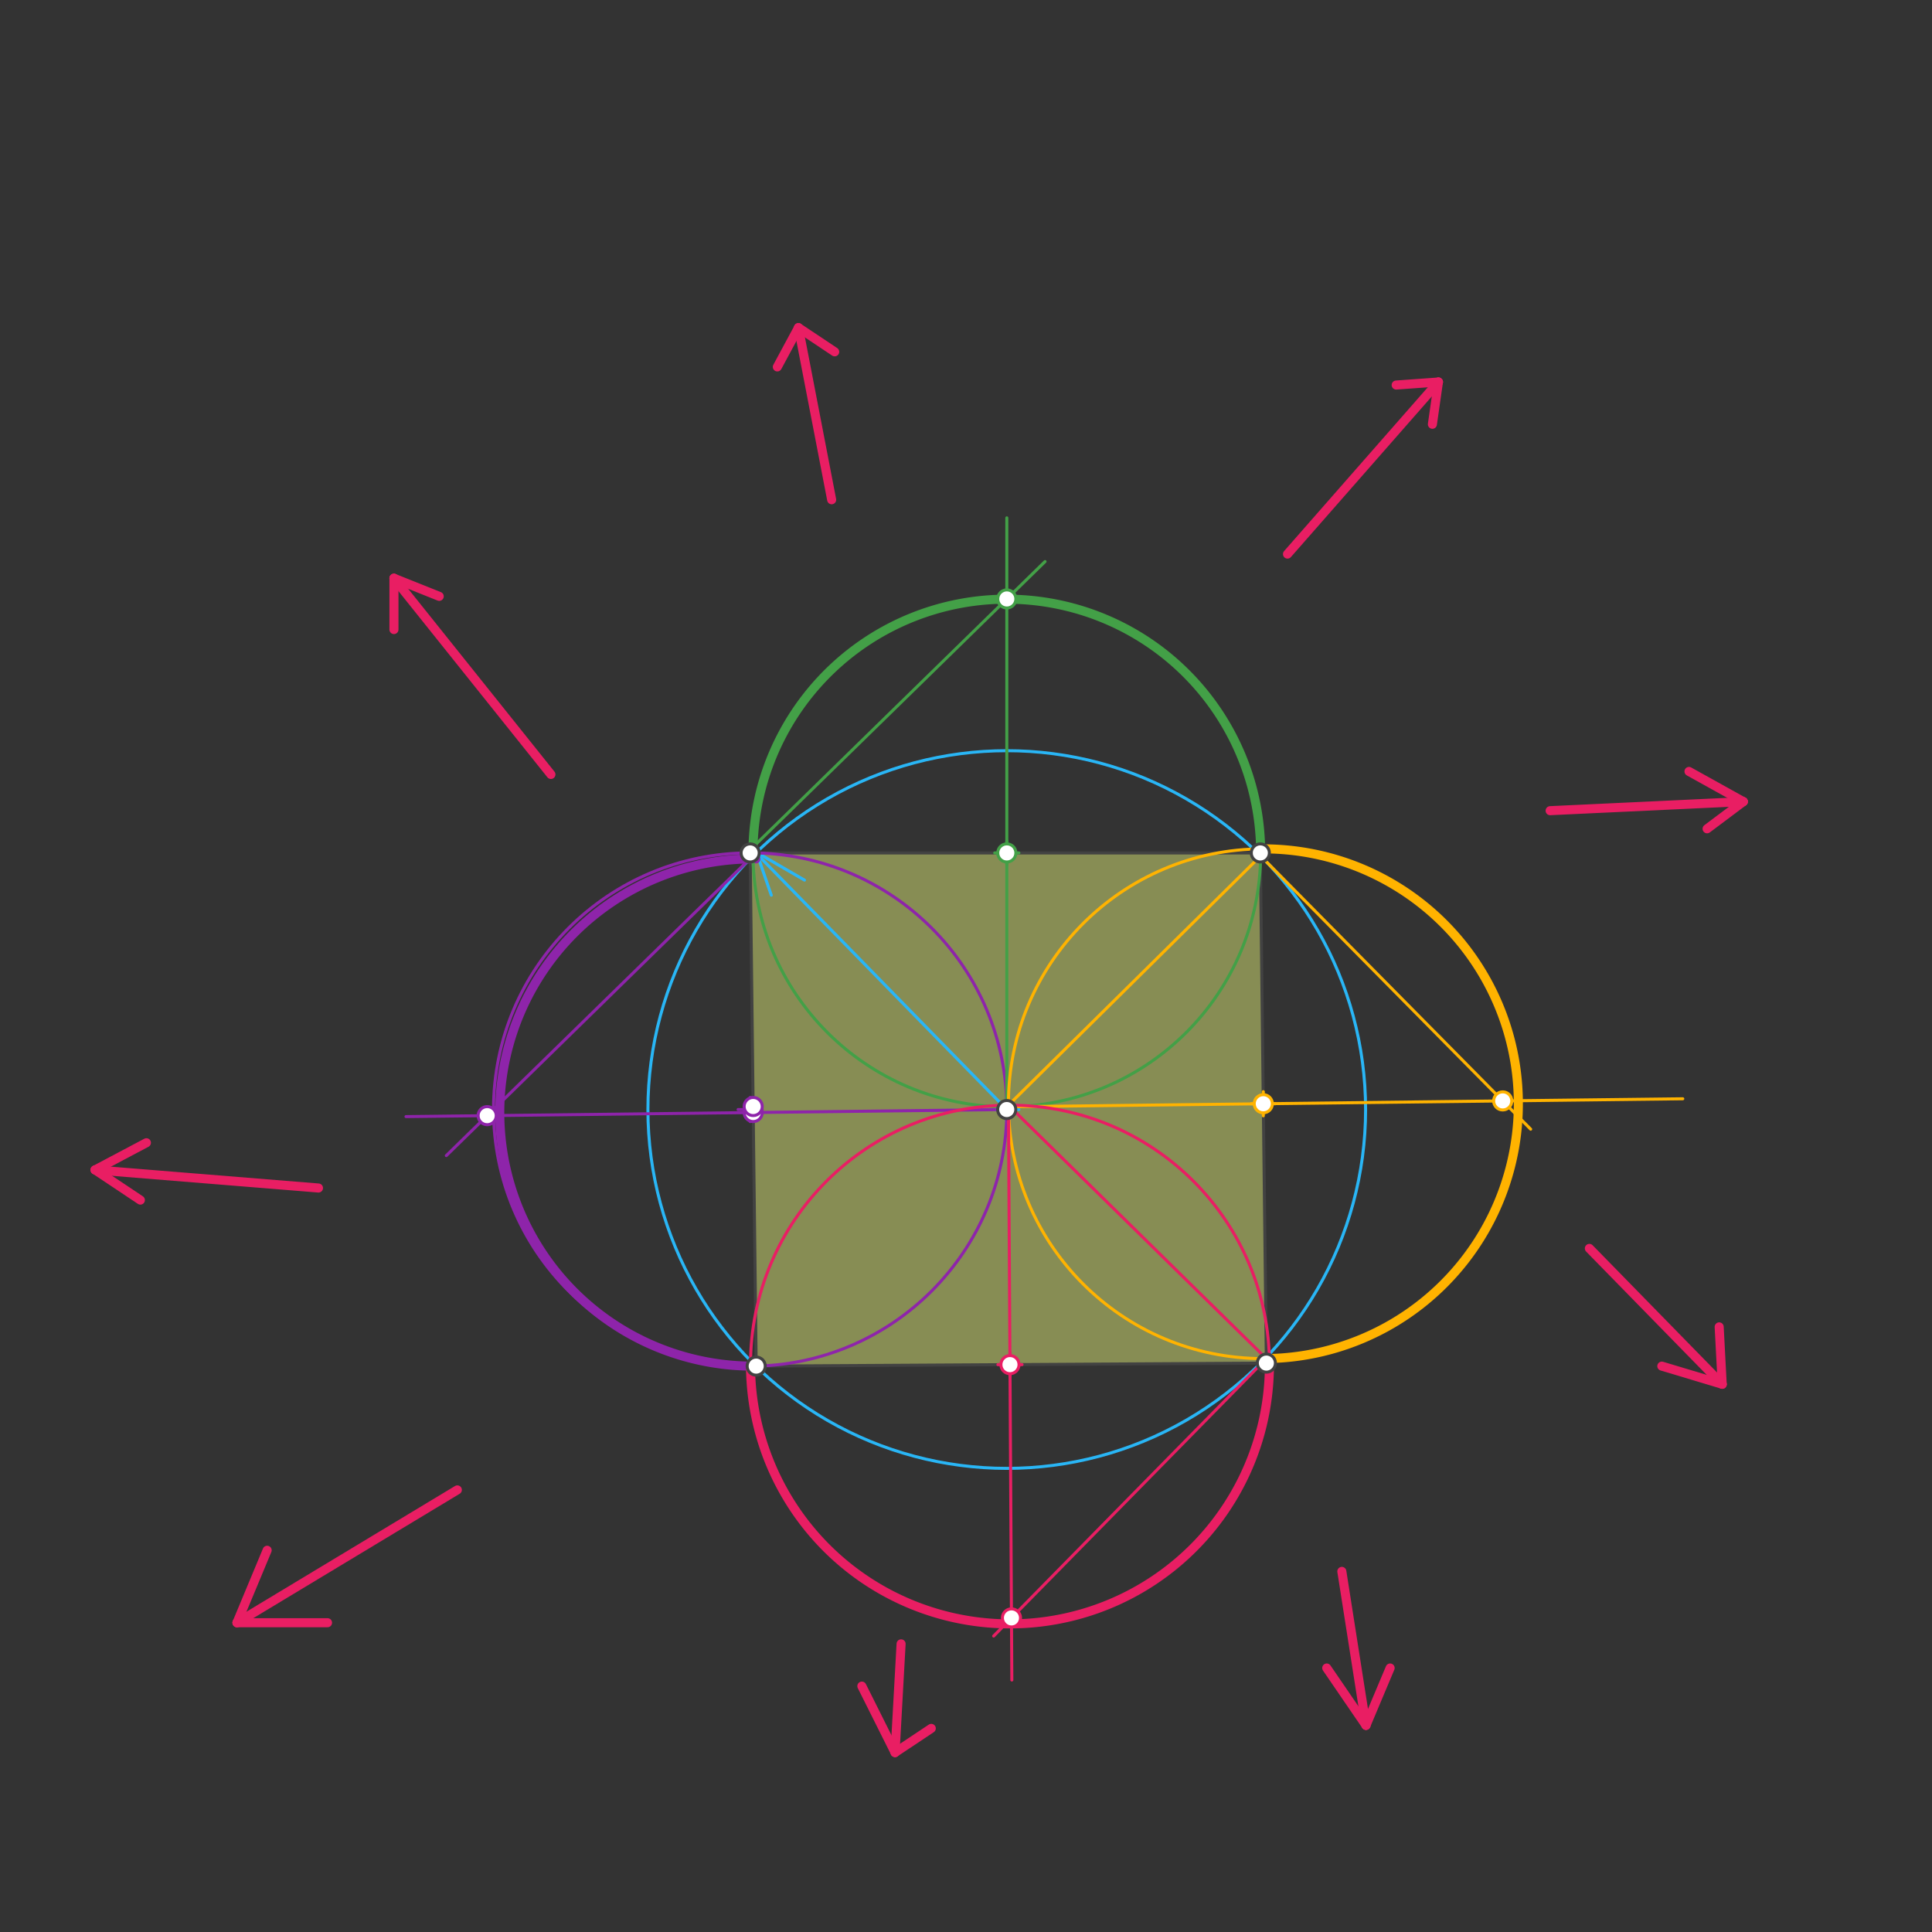 <svg xmlns="http://www.w3.org/2000/svg" class="svg--1it" height="100%" preserveAspectRatio="xMidYMid meet" viewBox="0 0 640 640" width="100%"><rect x="0" y="0" width="640" height="640" fill="#333333" stroke="none"/><defs><marker id="marker-arrow" markerHeight="16" markerUnits="userSpaceOnUse" markerWidth="24" orient="auto-start-reverse" refX="24" refY="4" viewBox="0 0 24 8"><path d="M 0 0 L 24 4 L 0 8 z" stroke="inherit"></path></marker></defs><g class="aux-layer--1FB"></g><g class="main-layer--3Vd"><g class="element--2qn"><g fill="#DCE775" opacity="0.5"><path d="M 248.5 282.547 L 417.5 282.547 L 419.5 451.547 L 250.5 452.547 L 248.5 282.547 Z" stroke="none"></path></g></g><g class="element--2qn"><line stroke="#424242" stroke-dasharray="none" stroke-linecap="round" stroke-width="1" x1="248.5" x2="250.5" y1="282.547" y2="452.547"></line></g><g class="element--2qn"><line stroke="#424242" stroke-dasharray="none" stroke-linecap="round" stroke-width="1" x1="250.5" x2="419.5" y1="452.547" y2="451.547"></line></g><g class="element--2qn"><line stroke="#424242" stroke-dasharray="none" stroke-linecap="round" stroke-width="1" x1="419.5" x2="417.5" y1="451.547" y2="282.547"></line></g><g class="element--2qn"><line stroke="#424242" stroke-dasharray="none" stroke-linecap="round" stroke-width="1" x1="417.5" x2="248.5" y1="282.547" y2="282.547"></line></g><g class="element--2qn"><g class="center--1s5"><line x1="329.5" y1="367.547" x2="337.5" y2="367.547" stroke="#29B6F6" stroke-width="1" stroke-linecap="round"></line><line x1="333.5" y1="363.547" x2="333.5" y2="371.547" stroke="#29B6F6" stroke-width="1" stroke-linecap="round"></line><circle class="hit--230" cx="333.5" cy="367.547" r="4" stroke="none" fill="transparent"></circle></g><circle cx="333.5" cy="367.547" fill="none" r="118.87" stroke="#29B6F6" stroke-dasharray="none" stroke-width="1"></circle></g><g class="element--2qn"><line stroke="#29B6F6" stroke-dasharray="none" stroke-linecap="round" stroke-width="1" x1="333.5" x2="250.404" y1="367.547" y2="282.547"></line></g><g class="element--2qn"><line stroke="#29B6F6" stroke-dasharray="none" stroke-linecap="round" stroke-width="1" x1="247.5" x2="266.5" y1="280.547" y2="291.547"></line></g><g class="element--2qn"><line stroke="#29B6F6" stroke-dasharray="none" stroke-linecap="round" stroke-width="1" x1="250.609" x2="255.5" y1="282.347" y2="296.547"></line></g><g class="element--2qn"><line stroke="#8E24AA" stroke-dasharray="none" stroke-linecap="round" stroke-width="1" x1="333.5" x2="134.492" y1="367.547" y2="369.888"></line></g><g class="element--2qn"><line stroke="#8E24AA" stroke-dasharray="none" stroke-linecap="round" stroke-width="1" x1="250.609" x2="147.845" y1="282.347" y2="382.809"></line></g><g class="element--2qn"><g class="center--1s5"><line x1="244.5" y1="367.547" x2="252.5" y2="367.547" stroke="#8E24AA" stroke-width="1" stroke-linecap="round"></line><line x1="248.5" y1="363.547" x2="248.5" y2="371.547" stroke="#8E24AA" stroke-width="1" stroke-linecap="round"></line><circle class="hit--230" cx="248.5" cy="367.547" r="4" stroke="none" fill="transparent"></circle></g><circle cx="248.5" cy="367.547" fill="none" r="85.021" stroke="#8E24AA" stroke-dasharray="none" stroke-width="1"></circle></g><g class="element--2qn"><path d="M 250.403 452.547 A 84.016 84.016 0 1 1 250.383 284.523" fill="none" stroke="#8E24AA" stroke-dasharray="none" stroke-linecap="round" stroke-width="3"></path></g><g class="element--2qn"><line stroke="#43A047" stroke-dasharray="none" stroke-linecap="round" stroke-width="1" x1="333.521" x2="333.521" y1="367.547" y2="171.547"></line></g><g class="element--2qn"><line stroke="#43A047" stroke-dasharray="none" stroke-linecap="round" stroke-width="1" x1="249.5" x2="346.189" y1="280.547" y2="186.023"></line></g><g class="element--2qn"><g class="center--1s5"><line x1="329.521" y1="282.547" x2="337.521" y2="282.547" stroke="#43A047" stroke-width="1" stroke-linecap="round"></line><line x1="333.521" y1="278.547" x2="333.521" y2="286.547" stroke="#43A047" stroke-width="1" stroke-linecap="round"></line><circle class="hit--230" cx="333.521" cy="282.547" r="4" stroke="none" fill="transparent"></circle></g><circle cx="333.521" cy="282.547" fill="none" r="84.086" stroke="#43A047" stroke-dasharray="none" stroke-width="1"></circle></g><g class="element--2qn"><path d="M 417.601 283.541 A 84.086 84.086 0 0 0 249.458 280.588" fill="none" stroke="#43A047" stroke-dasharray="none" stroke-linecap="round" stroke-width="3"></path></g><g class="element--2qn"><line stroke="#FFB300" stroke-dasharray="none" stroke-linecap="round" stroke-width="1" x1="333.521" x2="557.446" y1="366.633" y2="363.983"></line></g><g class="element--2qn"><line stroke="#FFB300" stroke-dasharray="none" stroke-linecap="round" stroke-width="1" x1="333.521" x2="417.601" y1="366.633" y2="283.541"></line></g><g class="element--2qn"><line stroke="#FFB300" stroke-dasharray="none" stroke-linecap="round" stroke-width="1" x1="417.601" x2="507.054" y1="283.541" y2="374.058"></line></g><g class="element--2qn"><g class="center--1s5"><line x1="414.483" y1="365.628" x2="422.483" y2="365.628" stroke="#FFB300" stroke-width="1" stroke-linecap="round"></line><line x1="418.483" y1="361.628" x2="418.483" y2="369.628" stroke="#FFB300" stroke-width="1" stroke-linecap="round"></line><circle class="hit--230" cx="418.483" cy="365.628" r="4" stroke="none" fill="transparent"></circle></g><circle cx="418.483" cy="365.628" fill="none" r="84.427" stroke="#FFB300" stroke-dasharray="none" stroke-width="1"></circle></g><g class="element--2qn"><path d="M 417.597 281.205 A 84.427 84.427 0 1 1 419.074 450.052" fill="none" stroke="#FFB300" stroke-dasharray="none" stroke-linecap="round" stroke-width="3"></path></g><g class="element--2qn"><line stroke="#E91E63" stroke-dasharray="none" stroke-linecap="round" stroke-width="1" x1="334.058" x2="335.184" y1="366.103" y2="556.525"></line></g><g class="element--2qn"><line stroke="#E91E63" stroke-dasharray="none" stroke-linecap="round" stroke-width="1" x1="334.058" x2="419.482" y1="366.103" y2="450.049"></line></g><g class="element--2qn"><line stroke="#E91E63" stroke-dasharray="none" stroke-linecap="round" stroke-width="1" x1="419.482" x2="329.164" y1="450.049" y2="541.957"></line></g><g class="element--2qn"><g class="center--1s5"><line x1="330.566" y1="452.049" x2="338.566" y2="452.049" stroke="#E91E63" stroke-width="1" stroke-linecap="round"></line><line x1="334.566" y1="448.049" x2="334.566" y2="456.049" stroke="#E91E63" stroke-width="1" stroke-linecap="round"></line><circle class="hit--230" cx="334.566" cy="452.049" r="4" stroke="none" fill="transparent"></circle></g><circle cx="334.566" cy="452.049" fill="none" r="85.948" stroke="#E91E63" stroke-dasharray="none" stroke-width="1"></circle></g><g class="element--2qn"><path d="M 248.619 452.547 A 85.948 85.948 0 1 0 420.491 450.031" fill="none" stroke="#E91E63" stroke-dasharray="none" stroke-linecap="round" stroke-width="3"></path></g><g class="element--2qn"><line stroke="#E91E63" stroke-dasharray="none" stroke-linecap="round" stroke-width="3" x1="182.5" x2="130.5" y1="256.547" y2="191.547"></line></g><g class="element--2qn"><line stroke="#E91E63" stroke-dasharray="none" stroke-linecap="round" stroke-width="3" x1="130.5" x2="130.5" y1="191.547" y2="208.547"></line></g><g class="element--2qn"><line stroke="#E91E63" stroke-dasharray="none" stroke-linecap="round" stroke-width="3" x1="130.5" x2="145.5" y1="191.547" y2="197.547"></line></g><g class="element--2qn"><line stroke="#E91E63" stroke-dasharray="none" stroke-linecap="round" stroke-width="3" x1="275.5" x2="264.5" y1="165.547" y2="108.547"></line></g><g class="element--2qn"><line stroke="#E91E63" stroke-dasharray="none" stroke-linecap="round" stroke-width="3" x1="264.5" x2="257.5" y1="108.547" y2="121.547"></line></g><g class="element--2qn"><line stroke="#E91E63" stroke-dasharray="none" stroke-linecap="round" stroke-width="3" x1="264.5" x2="276.5" y1="108.547" y2="116.547"></line></g><g class="element--2qn"><line stroke="#E91E63" stroke-dasharray="none" stroke-linecap="round" stroke-width="3" x1="426.5" x2="476.5" y1="183.547" y2="126.547"></line></g><g class="element--2qn"><line stroke="#E91E63" stroke-dasharray="none" stroke-linecap="round" stroke-width="3" x1="476.5" x2="462.5" y1="126.547" y2="127.547"></line></g><g class="element--2qn"><line stroke="#E91E63" stroke-dasharray="none" stroke-linecap="round" stroke-width="3" x1="476.5" x2="474.5" y1="126.547" y2="140.547"></line></g><g class="element--2qn"><line stroke="#E91E63" stroke-dasharray="none" stroke-linecap="round" stroke-width="3" x1="513.5" x2="577.5" y1="268.547" y2="265.547"></line></g><g class="element--2qn"><line stroke="#E91E63" stroke-dasharray="none" stroke-linecap="round" stroke-width="3" x1="559.5" x2="577.5" y1="255.547" y2="265.547"></line></g><g class="element--2qn"><line stroke="#E91E63" stroke-dasharray="none" stroke-linecap="round" stroke-width="3" x1="565.5" x2="577.5" y1="274.547" y2="265.547"></line></g><g class="element--2qn"><line stroke="#E91E63" stroke-dasharray="none" stroke-linecap="round" stroke-width="3" x1="526.5" x2="570.5" y1="413.547" y2="458.547"></line></g><g class="element--2qn"><line stroke="#E91E63" stroke-dasharray="none" stroke-linecap="round" stroke-width="3" x1="570.5" x2="569.5" y1="458.547" y2="439.547"></line></g><g class="element--2qn"><line stroke="#E91E63" stroke-dasharray="none" stroke-linecap="round" stroke-width="3" x1="570.5" x2="550.5" y1="458.547" y2="452.547"></line></g><g class="element--2qn"><line stroke="#E91E63" stroke-dasharray="none" stroke-linecap="round" stroke-width="3" x1="151.5" x2="78.5" y1="493.547" y2="537.547"></line></g><g class="element--2qn"><line stroke="#E91E63" stroke-dasharray="none" stroke-linecap="round" stroke-width="3" x1="78.5" x2="88.5" y1="537.547" y2="513.547"></line></g><g class="element--2qn"><line stroke="#E91E63" stroke-dasharray="none" stroke-linecap="round" stroke-width="3" x1="78.5" x2="108.5" y1="537.547" y2="537.547"></line></g><g class="element--2qn"><line stroke="#E91E63" stroke-dasharray="none" stroke-linecap="round" stroke-width="3" x1="105.5" x2="31.5" y1="393.547" y2="387.547"></line></g><g class="element--2qn"><line stroke="#E91E63" stroke-dasharray="none" stroke-linecap="round" stroke-width="3" x1="31.5" x2="48.5" y1="387.547" y2="378.547"></line></g><g class="element--2qn"><line stroke="#E91E63" stroke-dasharray="none" stroke-linecap="round" stroke-width="3" x1="31.5" x2="46.5" y1="387.547" y2="397.547"></line></g><g class="element--2qn"><line stroke="#E91E63" stroke-dasharray="none" stroke-linecap="round" stroke-width="3" x1="452.5" x2="444.5" y1="571.547" y2="520.547"></line></g><g class="element--2qn"><line stroke="#E91E63" stroke-dasharray="none" stroke-linecap="round" stroke-width="3" x1="452.5" x2="460.5" y1="571.547" y2="552.547"></line></g><g class="element--2qn"><line stroke="#E91E63" stroke-dasharray="none" stroke-linecap="round" stroke-width="3" x1="452.5" x2="439.5" y1="571.547" y2="552.547"></line></g><g class="element--2qn"><line stroke="#E91E63" stroke-dasharray="none" stroke-linecap="round" stroke-width="3" x1="296.5" x2="298.5" y1="580.547" y2="544.547"></line></g><g class="element--2qn"><line stroke="#E91E63" stroke-dasharray="none" stroke-linecap="round" stroke-width="3" x1="296.5" x2="308.5" y1="580.547" y2="572.547"></line></g><g class="element--2qn"><line stroke="#E91E63" stroke-dasharray="none" stroke-linecap="round" stroke-width="3" x1="296.5" x2="285.5" y1="580.547" y2="558.547"></line></g><g class="element--2qn"><circle cx="333.5" cy="367.547" r="3" stroke="#424242" stroke-width="1" fill="#ffffff"></circle>}</g><g class="element--2qn"><circle cx="248.5" cy="282.547" r="3" stroke="#424242" stroke-width="1" fill="#ffffff"></circle>}</g><g class="element--2qn"><circle cx="417.5" cy="282.547" r="3" stroke="#424242" stroke-width="1" fill="#ffffff"></circle>}</g><g class="element--2qn"><circle cx="419.5" cy="451.547" r="3" stroke="#424242" stroke-width="1" fill="#ffffff"></circle>}</g><g class="element--2qn"><circle cx="250.5" cy="452.547" r="3" stroke="#424242" stroke-width="1" fill="#ffffff"></circle>}</g><g class="element--2qn"><circle cx="249.512" cy="368.535" r="3" stroke="#8E24AA" stroke-width="1" fill="#ffffff"></circle>}</g><g class="element--2qn"><circle cx="161.386" cy="369.572" r="3" stroke="#8E24AA" stroke-width="1" fill="#ffffff"></circle>}</g><g class="element--2qn"><circle cx="249.5" cy="366.547" r="3" stroke="#8E24AA" stroke-width="1" fill="#ffffff"></circle>}</g><g class="element--2qn"><circle cx="333.521" cy="282.547" r="3" stroke="#43A047" stroke-width="1" fill="#ffffff"></circle>}</g><g class="element--2qn"><circle cx="333.521" cy="198.408" r="3" stroke="#43A047" stroke-width="1" fill="#ffffff"></circle>}</g><g class="element--2qn"><circle cx="497.795" cy="364.689" r="3" stroke="#FFB300" stroke-width="1" fill="#ffffff"></circle>}</g><g class="element--2qn"><circle cx="418.483" cy="365.628" r="3" stroke="#FFB300" stroke-width="1" fill="#ffffff"></circle>}</g><g class="element--2qn"><circle cx="334.566" cy="452.049" r="3" stroke="#E91E63" stroke-width="1" fill="#ffffff"></circle>}</g><g class="element--2qn"><circle cx="335.063" cy="535.955" r="3" stroke="#E91E63" stroke-width="1" fill="#ffffff"></circle>}</g></g><g class="snaps-layer--2PT"></g><g class="temp-layer--rAP"></g></svg>